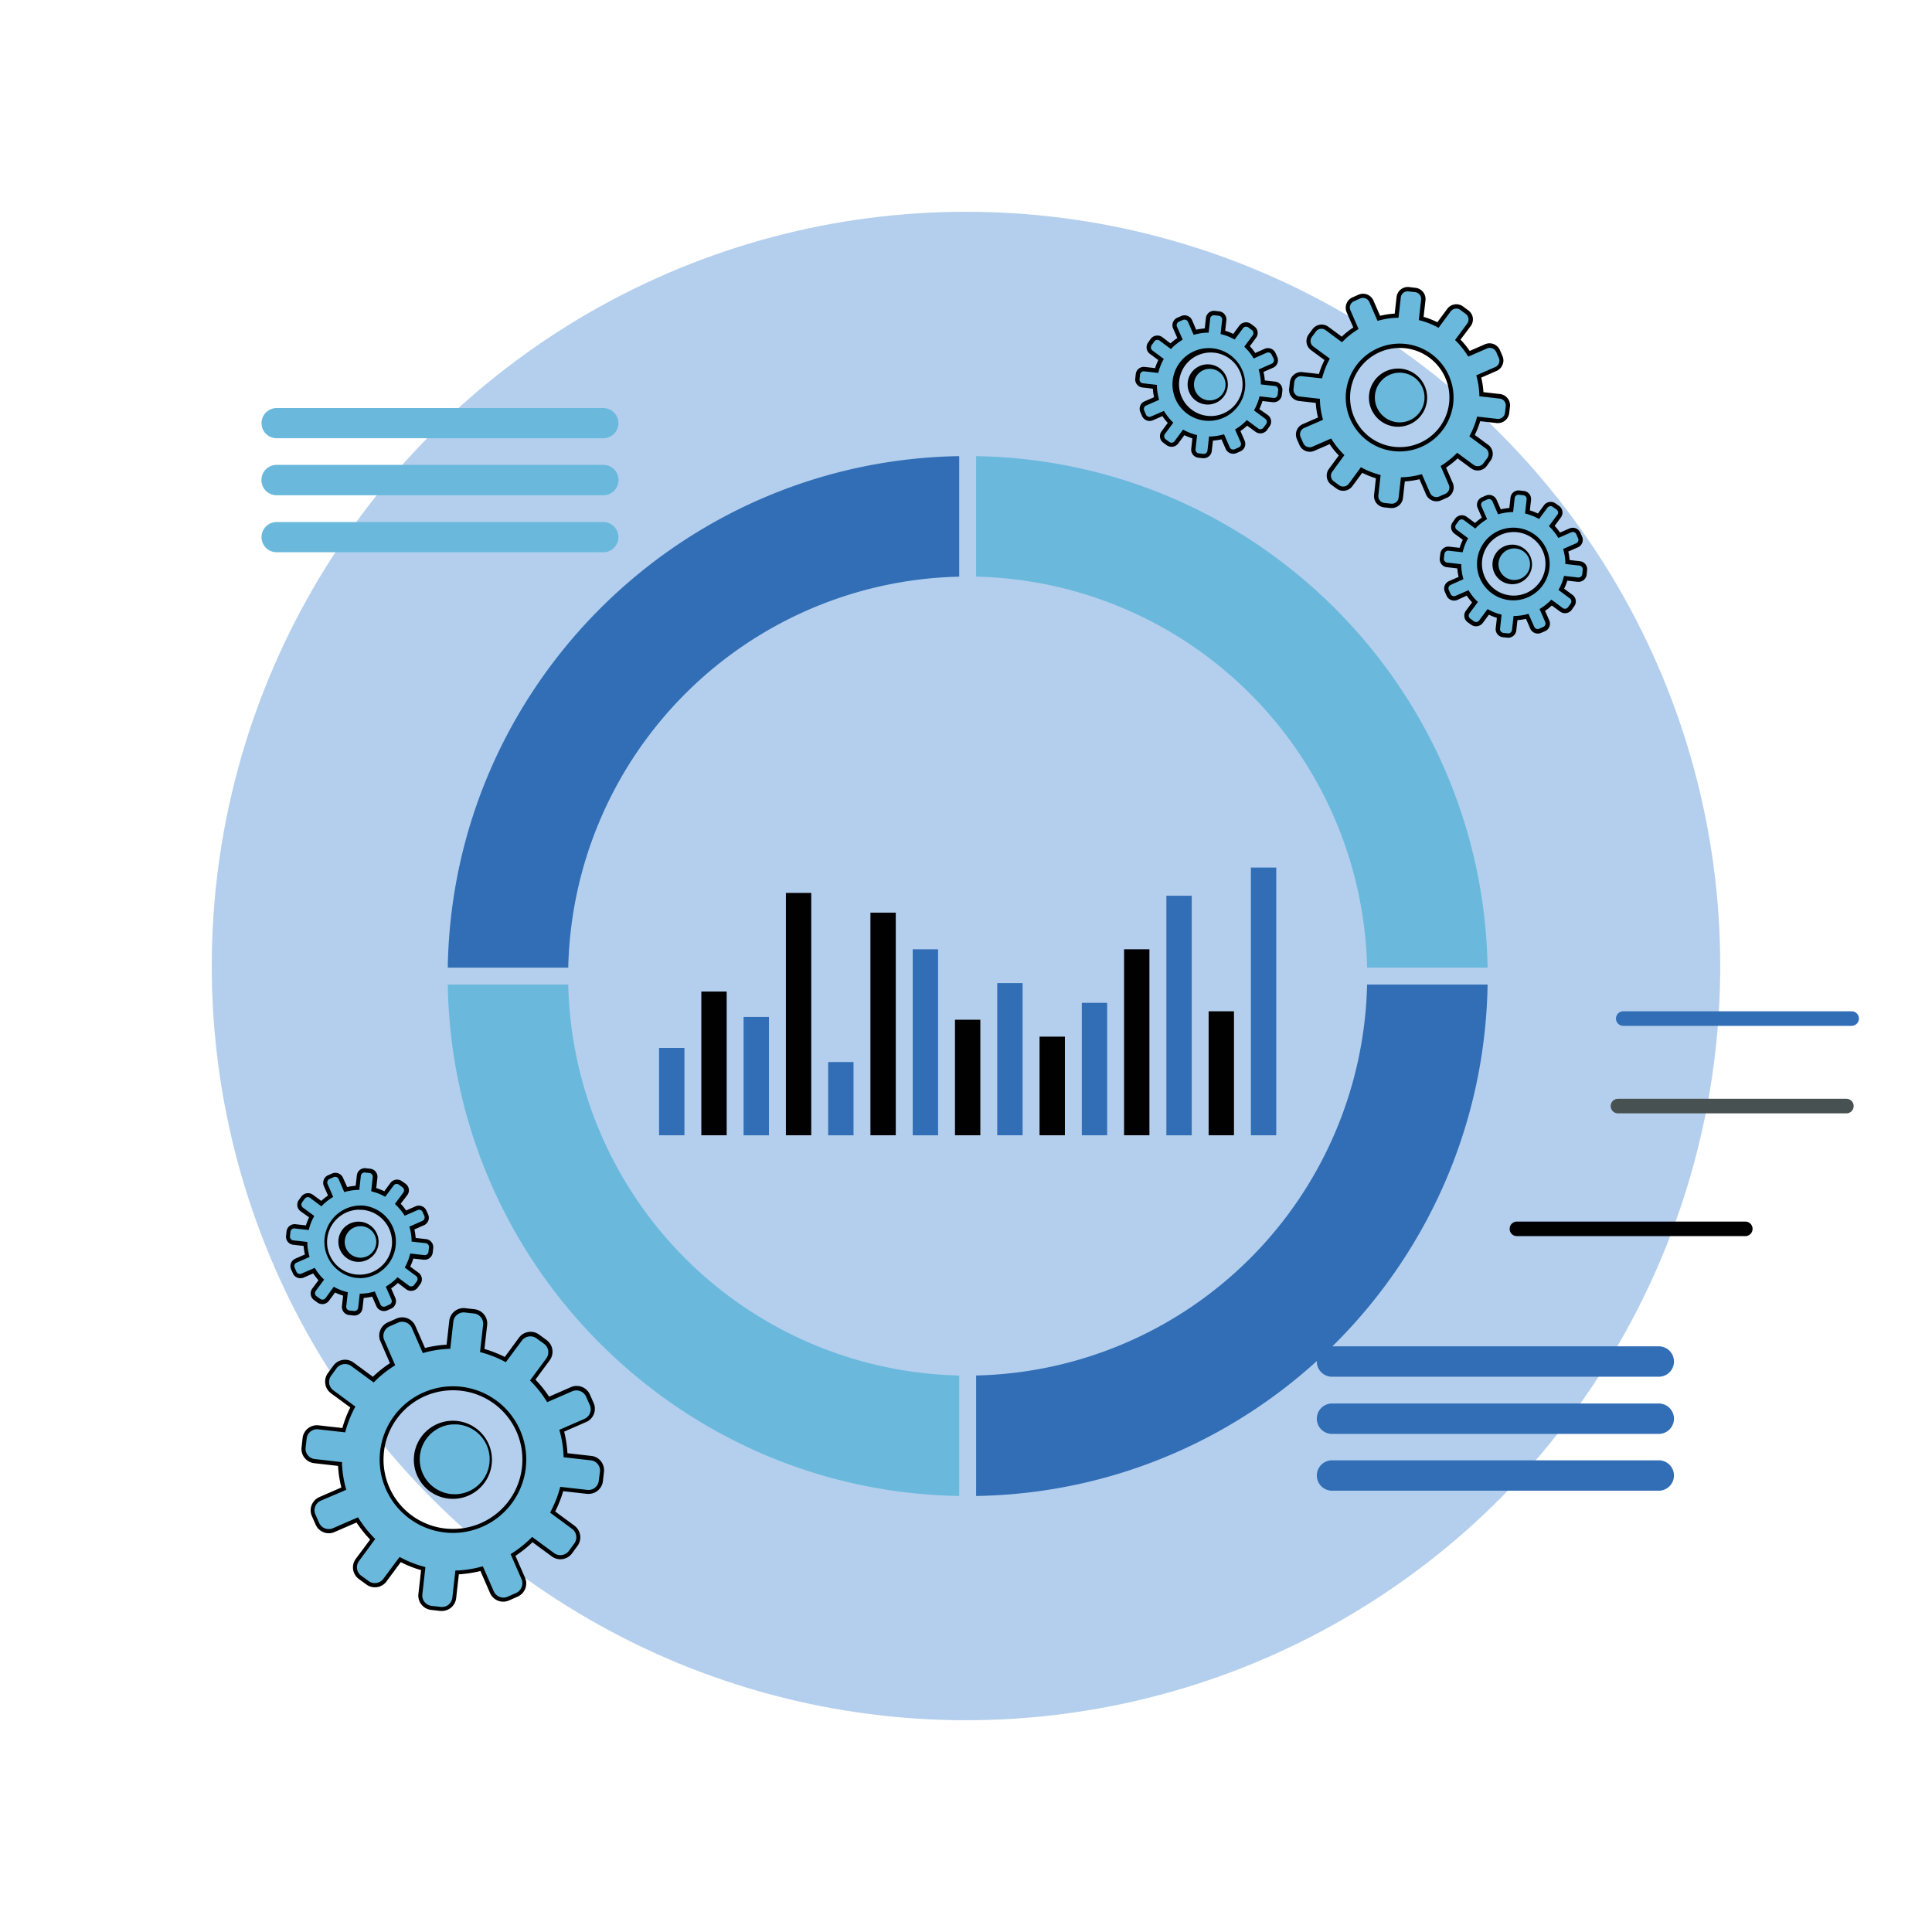 <svg id="Layer_1" data-name="Layer 1" xmlns="http://www.w3.org/2000/svg" viewBox="0 0 512 512"><defs><style>.cls-1{fill:#b4cfed;}.cls-2{fill:#010101;}.cls-3{fill:#316eb6;}.cls-4{fill:#475151;}.cls-5{fill:#6ab9dc;}</style></defs><circle class="cls-1" cx="256" cy="256" r="199.88"/><path class="cls-2" d="M462.51,327.59H402a1.93,1.93,0,0,1,0-3.86h60.52a1.93,1.93,0,1,1,0,3.86Z"/><path class="cls-3" d="M490.7,271.86H430.18a1.93,1.93,0,0,1,0-3.86H490.7a1.93,1.93,0,0,1,0,3.86Z"/><path class="cls-4" d="M489.31,295.05H428.78a1.93,1.93,0,1,1,0-3.86h60.53a1.93,1.93,0,0,1,0,3.86Z"/><path class="cls-5" d="M418.61,149.31l-3.23-.37a15.16,15.16,0,0,0-.47-3.11l3-1.31a1.57,1.57,0,0,0,.82-2.07l-.48-1.08a1.57,1.57,0,0,0-2.07-.82l-3,1.31a14.51,14.51,0,0,0-2-2.46l1.94-2.62a1.59,1.59,0,0,0-.34-2.21l-.94-.7a1.58,1.58,0,0,0-2.21.33l-1.93,2.63a14.08,14.08,0,0,0-2.93-1.16l.36-3.23a1.58,1.58,0,0,0-1.39-1.75l-1.17-.13a1.58,1.58,0,0,0-1.74,1.39l-.37,3.24a13.91,13.91,0,0,0-3.11.47l-1.31-3a1.56,1.56,0,0,0-2.07-.81l-1.08.47a1.57,1.57,0,0,0-.81,2.07l1.3,3a14.56,14.56,0,0,0-2.46,2l-2.63-2a1.58,1.58,0,0,0-2.2.34l-.7.95a1.58,1.58,0,0,0,.33,2.2l2.63,1.94a13.53,13.53,0,0,0-1.15,2.93L384,145.4a1.58,1.58,0,0,0-1.74,1.39l-.14,1.18a1.59,1.59,0,0,0,1.39,1.74l3.24.36a13.91,13.91,0,0,0,.47,3.11l-3,1.31a1.58,1.58,0,0,0-.81,2.07l.47,1.08a1.57,1.57,0,0,0,2.07.82l3-1.3a14.43,14.43,0,0,0,2,2.45L389,162.24a1.57,1.57,0,0,0,.33,2.2l.95.7a1.57,1.57,0,0,0,2.2-.33l1.94-2.62a14.63,14.63,0,0,0,2.93,1.15l-.37,3.24a1.59,1.59,0,0,0,1.39,1.74l1.18.13a1.57,1.57,0,0,0,1.74-1.39l.36-3.24a13.91,13.91,0,0,0,3.11-.47l1.31,3a1.58,1.58,0,0,0,2.07.82l1.08-.48a1.57,1.57,0,0,0,.82-2.07l-1.31-3a14.58,14.58,0,0,0,2.47-2l2.62,1.94a1.58,1.58,0,0,0,2.2-.34l.7-.94a1.58,1.58,0,0,0-.33-2.21l-2.62-1.93a14.49,14.49,0,0,0,1.15-2.94l3.24.37a1.58,1.58,0,0,0,1.74-1.39l.13-1.17A1.57,1.57,0,0,0,418.61,149.31Zm-8.56,1.21a9.05,9.05,0,1,1-8-10A9,9,0,0,1,410.05,150.52Z"/><path class="cls-2" d="M399.7,169h-.25l-1.17-.13a2.16,2.16,0,0,1-1.9-2.38l.31-2.75a14.16,14.16,0,0,1-2.12-.84l-1.65,2.23a2.22,2.22,0,0,1-3,.46l-1-.71a2.15,2.15,0,0,1-.46-3l1.66-2.24a15.37,15.37,0,0,1-1.43-1.79L386.19,159a2.2,2.2,0,0,1-2.83-1.12l-.48-1.08A2.16,2.16,0,0,1,384,154l2.55-1.11a14.35,14.35,0,0,1-.35-2.26l-2.75-.31a2.16,2.16,0,0,1-1.9-2.38l.14-1.17a2.15,2.15,0,0,1,2.37-1.9l2.76.31a14.71,14.71,0,0,1,.84-2.13l-2.24-1.65a2.15,2.15,0,0,1-.45-3l.7-1a2.21,2.21,0,0,1,3-.46l2.24,1.66a15.37,15.37,0,0,1,1.79-1.43l-1.11-2.55a2.14,2.14,0,0,1,1.11-2.82l1.08-.48a2.2,2.2,0,0,1,2.83,1.11l1.11,2.55a14.66,14.66,0,0,1,2.27-.35l.31-2.75a2.14,2.14,0,0,1,2.37-1.9l1.18.13a2.16,2.16,0,0,1,1.89,2.38l-.31,2.76a14.27,14.27,0,0,1,2.13.84l1.65-2.24a2.21,2.21,0,0,1,3-.45l1,.7a2.1,2.1,0,0,1,.84,1.41,2.13,2.13,0,0,1-.39,1.6L412,139.35a15.28,15.28,0,0,1,1.42,1.79l2.55-1.11a2.19,2.19,0,0,1,2.83,1.11l.47,1.08a2.15,2.15,0,0,1-1.11,2.83l-2.54,1.11a14.69,14.69,0,0,1,.34,2.26l2.76.31a2.15,2.15,0,0,1,1.89,2.38l-.13,1.18a2.15,2.15,0,0,1-2.14,1.9h-.24l-2.75-.31a13.86,13.86,0,0,1-.84,2.13l2.23,1.65a2.14,2.14,0,0,1,.45,3l-.7,1a2.21,2.21,0,0,1-3,.45l-2.24-1.65a13.79,13.79,0,0,1-1.79,1.42l1.12,2.55a2.15,2.15,0,0,1-1.12,2.83l-1.08.47a2.18,2.18,0,0,1-2.83-1.11L404.4,164a14.69,14.69,0,0,1-2.26.34l-.31,2.76A2.15,2.15,0,0,1,399.7,169Zm-5.48-7.58.44.23a14,14,0,0,0,2.81,1.11l.47.13-.41,3.72a1,1,0,0,0,.88,1.11l1.17.13a1,1,0,0,0,1.11-.88l.42-3.73.49,0a14,14,0,0,0,3-.45l.47-.13,1.51,3.44a1,1,0,0,0,1.31.52l1.08-.47a1,1,0,0,0,.52-1.32L408,161.4l.42-.26a14.39,14.39,0,0,0,2.36-1.89l.35-.34,3,2.22a1,1,0,0,0,1.4-.21l.7-.95a1,1,0,0,0-.21-1.4l-3-2.22.23-.44a12.9,12.9,0,0,0,1.1-2.81l.13-.48,3.73.42h0a1,1,0,0,0,1.1-.88l.13-1.18a1,1,0,0,0-.88-1.1l-3.73-.42,0-.5a13.77,13.77,0,0,0-.45-3l-.13-.48,3.44-1.5a1,1,0,0,0,.52-1.32l-.47-1.08a1,1,0,0,0-1.32-.52l-3.44,1.5-.26-.41a14.46,14.46,0,0,0-1.89-2.37l-.35-.35,2.23-3a1,1,0,0,0,.19-.74,1,1,0,0,0-.4-.65l-1-.71a1,1,0,0,0-1.4.21l-2.23,3-.43-.22a13.35,13.35,0,0,0-2.81-1.11l-.48-.13.42-3.73a1,1,0,0,0-.88-1.11l-1.18-.13a1,1,0,0,0-1.1.88l-.42,3.73-.5,0a14,14,0,0,0-3,.45l-.48.13-1.5-3.44a1,1,0,0,0-1.32-.52l-1.08.48a1,1,0,0,0-.53.55,1,1,0,0,0,0,.76l1.51,3.44-.42.27a13.92,13.92,0,0,0-2.36,1.88l-.35.35-3-2.23a1,1,0,0,0-1.39.21l-.7.95a1,1,0,0,0,.2,1.4l3,2.23-.23.44a14,14,0,0,0-1.1,2.81l-.13.48-3.73-.42a1,1,0,0,0-1.1.88l-.13,1.17a.91.91,0,0,0,.21.73.93.93,0,0,0,.67.37l3.73.43,0,.49a13.17,13.17,0,0,0,.44,3l.13.47L384.45,155a1,1,0,0,0-.51,1.31l.47,1.09a1,1,0,0,0,1.32.51l3.44-1.5.26.42a14.22,14.22,0,0,0,1.88,2.36l.35.35-2.23,3a1,1,0,0,0,.21,1.4l.95.7a1,1,0,0,0,1.4-.21Zm6.85-2.32a10.09,10.09,0,0,1-1.09-.06,9.63,9.63,0,1,1,8.6-15.57,9.63,9.63,0,0,1-7.51,15.63Zm0-18.1a8.42,8.42,0,1,0,1,.05A8,8,0,0,0,401,141Z"/><path class="cls-5" d="M401.58,144.81a4.72,4.72,0,1,0,4.17,5.22A4.73,4.73,0,0,0,401.58,144.81Z"/><path class="cls-2" d="M401.06,154.81h0c-.19,0-.39,0-.6,0a5.24,5.24,0,1,1,.6,0Zm0-9.46a4.18,4.18,0,1,0,.47,0A3.71,3.71,0,0,0,401.05,145.35Z"/><path class="cls-5" d="M337.9,101.7l-3.23-.36a14.51,14.51,0,0,0-.47-3.11l3-1.31a1.57,1.57,0,0,0,.82-2.07l-.47-1.08a1.58,1.58,0,0,0-2.08-.82l-3,1.31a14.58,14.58,0,0,0-2-2.47l1.94-2.62a1.59,1.59,0,0,0-.33-2.2l-.95-.7a1.58,1.58,0,0,0-2.21.33L327,89.22a14.63,14.63,0,0,0-2.93-1.15l.36-3.24a1.57,1.57,0,0,0-1.39-1.74L321.89,83a1.57,1.57,0,0,0-1.74,1.39l-.37,3.24a14,14,0,0,0-3.11.47l-1.3-3a1.58,1.58,0,0,0-2.08-.81l-1.08.47a1.57,1.57,0,0,0-.81,2.07l1.3,3a14.08,14.08,0,0,0-2.46,2l-2.62-2a1.58,1.58,0,0,0-2.2.34l-.71.95a1.58,1.58,0,0,0,.34,2.2l2.62,1.93a14.49,14.49,0,0,0-1.15,2.94l-3.24-.37a1.57,1.57,0,0,0-1.74,1.39l-.13,1.17a1.56,1.56,0,0,0,1.38,1.74l3.24.37a14.51,14.51,0,0,0,.47,3.11l-3,1.31a1.57,1.57,0,0,0-.81,2.07l.47,1.08a1.58,1.58,0,0,0,2.08.82l3-1.31a14.51,14.51,0,0,0,2,2.46l-1.94,2.63a1.58,1.58,0,0,0,.33,2.2l1,.7a1.58,1.58,0,0,0,2.21-.33l1.93-2.63a14.08,14.08,0,0,0,2.93,1.16l-.36,3.23a1.58,1.58,0,0,0,1.39,1.75l1.17.13a1.58,1.58,0,0,0,1.74-1.39l.37-3.24a14.08,14.08,0,0,0,3.11-.47l1.3,3a1.58,1.58,0,0,0,2.08.81l1.08-.47a1.58,1.58,0,0,0,.81-2.08l-1.3-3a15,15,0,0,0,2.46-2l2.62,1.93a1.57,1.57,0,0,0,2.2-.33l.71-1a1.59,1.59,0,0,0-.33-2.2L333,108.57a13.33,13.33,0,0,0,1.15-2.93l3.24.37a1.58,1.58,0,0,0,1.74-1.39l.13-1.18A1.57,1.57,0,0,0,337.9,101.7Zm-8.55,1.21a9.06,9.06,0,1,1-8-10A9.06,9.06,0,0,1,329.35,102.91Z"/><path class="cls-2" d="M319,121.43h-.24l-1.18-.13a2.15,2.15,0,0,1-1.89-2.38l.3-2.75a16.68,16.68,0,0,1-2.12-.84l-1.65,2.23a2.21,2.21,0,0,1-3,.45l-.95-.7a2.14,2.14,0,0,1-.45-3l1.65-2.24a15.37,15.37,0,0,1-1.43-1.79l-2.54,1.11a2.19,2.19,0,0,1-2.83-1.11l-.47-1.08a2.15,2.15,0,0,1,1.1-2.83l2.55-1.11a13.41,13.41,0,0,1-.34-2.26l-2.76-.31a2.16,2.16,0,0,1-1.44-.8,2.1,2.1,0,0,1-.45-1.58l.13-1.18a2.14,2.14,0,0,1,2.38-1.89l2.75.31a14.27,14.27,0,0,1,.84-2.13l-2.23-1.65a2.14,2.14,0,0,1-.46-3l.7-1a2.22,2.22,0,0,1,3-.46L310.19,91A15.28,15.28,0,0,1,312,89.58L310.87,87a2.12,2.12,0,0,1,0-1.64A2.15,2.15,0,0,1,312,84.2l1.08-.47a2.18,2.18,0,0,1,2.83,1.11L317,87.38a14.82,14.82,0,0,1,2.27-.34l.31-2.76A2.14,2.14,0,0,1,322,82.39l1.18.13A2.16,2.16,0,0,1,325,84.9l-.31,2.75a14.27,14.27,0,0,1,2.13.84l1.65-2.23a2.21,2.21,0,0,1,3-.45l.95.7a2.13,2.13,0,0,1,.45,3l-1.65,2.24a13.86,13.86,0,0,1,1.43,1.79l2.54-1.12a2.19,2.19,0,0,1,2.83,1.12l.48,1.08a2.15,2.15,0,0,1-1.12,2.83l-2.54,1.11a13.41,13.41,0,0,1,.34,2.26l2.76.31a2.16,2.16,0,0,1,1.9,2.38l-.14,1.17a2.15,2.15,0,0,1-2.14,1.91h-.23l-2.76-.31a14.27,14.27,0,0,1-.84,2.13L336,110a2.16,2.16,0,0,1,.45,3l-.7,1a2.2,2.2,0,0,1-3,.45l-2.23-1.64a16.41,16.41,0,0,1-1.79,1.42l1.11,2.55a2.15,2.15,0,0,1-1.12,2.83l-1.07.47a2.18,2.18,0,0,1-2.83-1.11l-1.11-2.54a16.16,16.16,0,0,1-2.27.34l-.31,2.75A2.14,2.14,0,0,1,319,121.43Zm-5.48-7.58.44.23a14,14,0,0,0,2.81,1.1l.48.13-.42,3.73a1,1,0,0,0,.88,1.11l1.17.13a1,1,0,0,0,1.11-.88l.42-3.73.5,0a13.46,13.46,0,0,0,3-.46l.48-.12,1.5,3.44a1,1,0,0,0,1.32.52l1.07-.48a1,1,0,0,0,.52-1.32l-1.5-3.43.42-.27a13.82,13.82,0,0,0,2.36-1.88l.35-.35,3,2.23a1,1,0,0,0,1.4-.21l.7-.95a1,1,0,0,0-.21-1.4l-3-2.23.23-.43a13.55,13.55,0,0,0,1.11-2.82l.12-.48,3.73.43h0a1,1,0,0,0,1.09-.89l.13-1.17a1,1,0,0,0-.88-1.11l-3.72-.42,0-.49a13.35,13.35,0,0,0-.45-3l-.12-.47L337,96.39a1,1,0,0,0,.54-.55,1,1,0,0,0,0-.76L337,94a1,1,0,0,0-1.32-.52L332.24,95l-.26-.42a13.88,13.88,0,0,0-1.89-2.36l-.34-.35,2.23-3a1,1,0,0,0,.18-.74,1,1,0,0,0-.4-.66l-.94-.7a1,1,0,0,0-1.4.21l-2.23,3-.44-.23a13.31,13.31,0,0,0-2.81-1.1l-.48-.13.42-3.73a1,1,0,0,0-.88-1.11l-1.17-.13a1,1,0,0,0-1.11.88l-.42,3.73-.49,0a14,14,0,0,0-3,.45l-.48.13-1.5-3.44a1,1,0,0,0-1.31-.52l-1.09.47a1,1,0,0,0-.53.56,1,1,0,0,0,0,.76L313.43,90l-.42.27a13.82,13.82,0,0,0-2.36,1.88l-.35.35-3-2.23a1,1,0,0,0-1.4.21l-.7,1a1,1,0,0,0,.21,1.4l3,2.23-.22.43a13.91,13.91,0,0,0-1.11,2.81l-.12.48-3.73-.42a1,1,0,0,0-1.11.88l-.13,1.18a1,1,0,0,0,.88,1.1l3.73.43,0,.49a13.68,13.68,0,0,0,.45,3l.12.48-3.44,1.5a1,1,0,0,0-.51,1.32l.47,1.08a1,1,0,0,0,1.32.52l3.44-1.5.26.42a14.18,14.18,0,0,0,1.89,2.36l.34.35-2.23,3a1,1,0,0,0-.18.74,1,1,0,0,0,.39.66l.95.7a1,1,0,0,0,1.4-.21Zm6.85-2.32a10.09,10.09,0,0,1-1.09-.06,9.64,9.64,0,1,1,1.09.06Zm0-18.1a8.42,8.42,0,1,0,1,0A7.72,7.72,0,0,0,320.34,93.43Z"/><path class="cls-5" d="M320.88,97.21a4.72,4.72,0,1,0,4.17,5.22A4.72,4.72,0,0,0,320.88,97.21Z"/><path class="cls-2" d="M320.36,107.2h0q-.3,0-.6,0a5.33,5.33,0,1,1,.6,0Zm0-9.45a4.18,4.18,0,1,0,.47,0A3.59,3.59,0,0,0,320.34,97.75Z"/><path class="cls-5" d="M112.85,328.9l-3.24-.36a13.91,13.91,0,0,0-.47-3.11l3-1.31a1.57,1.57,0,0,0,.81-2.07l-.47-1.08a1.57,1.57,0,0,0-2.07-.82l-3,1.3a15,15,0,0,0-2-2.46l1.93-2.62a1.57,1.57,0,0,0-.33-2.2l-1-.7a1.57,1.57,0,0,0-2.2.33L102,316.42A14.4,14.4,0,0,0,99,315.27L99.4,312A1.59,1.59,0,0,0,98,310.29l-1.18-.13a1.56,1.56,0,0,0-1.73,1.39l-.37,3.24a13.91,13.91,0,0,0-3.11.47l-1.31-3a1.57,1.57,0,0,0-2.07-.82l-1.08.48a1.57,1.57,0,0,0-.82,2.07l1.31,3a14.12,14.12,0,0,0-2.46,2L82.56,317a1.59,1.59,0,0,0-2.2.33l-.7,1A1.58,1.58,0,0,0,80,320.5l2.62,1.93a14.49,14.49,0,0,0-1.15,2.94L78.22,325a1.57,1.57,0,0,0-1.74,1.39l-.13,1.17a1.56,1.56,0,0,0,1.39,1.74l3.24.37a13.91,13.91,0,0,0,.47,3.11l-3,1.31a1.56,1.56,0,0,0-.81,2.07l.47,1.08a1.57,1.57,0,0,0,2.07.81l3-1.3a14.51,14.51,0,0,0,2,2.46l-1.94,2.62a1.59,1.59,0,0,0,.34,2.21l.95.7a1.58,1.58,0,0,0,2.2-.33l1.94-2.63a14,14,0,0,0,2.92,1.16l-.36,3.23a1.58,1.58,0,0,0,1.39,1.75l1.17.13a1.59,1.59,0,0,0,1.75-1.39l.36-3.24A13.91,13.91,0,0,0,99,343l1.31,3a1.56,1.56,0,0,0,2.07.81l1.08-.47a1.59,1.59,0,0,0,.82-2.08l-1.31-3a15,15,0,0,0,2.46-2l2.63,1.93a1.57,1.57,0,0,0,2.2-.33l.7-.95a1.58,1.58,0,0,0-.33-2.2L108,335.77a14.63,14.63,0,0,0,1.15-2.93l3.23.37a1.59,1.59,0,0,0,1.75-1.39l.13-1.18A1.58,1.58,0,0,0,112.85,328.9Zm-8.56,1.21a9.05,9.05,0,1,1-8-10A9,9,0,0,1,104.29,330.11Z"/><path class="cls-2" d="M93.93,348.63h-.24l-1.17-.13a2.16,2.16,0,0,1-1.9-2.38l.31-2.76a14.27,14.27,0,0,1-2.13-.84l-1.65,2.24a2.22,2.22,0,0,1-3,.45l-.94-.7a2.08,2.08,0,0,1-.85-1.41,2.13,2.13,0,0,1,.39-1.6l1.65-2.23A14.3,14.3,0,0,1,83,337.47l-2.55,1.11a2.19,2.19,0,0,1-2.83-1.11l-.47-1.08a2.15,2.15,0,0,1,1.11-2.83l2.54-1.11a15.81,15.81,0,0,1-.34-2.26l-2.76-.32a2.11,2.11,0,0,1-1.44-.79,2.14,2.14,0,0,1-.45-1.58l.13-1.18a2.16,2.16,0,0,1,2.38-1.89l2.75.31a16.82,16.82,0,0,1,.84-2.13L79.65,321a2.15,2.15,0,0,1-.45-3l.7-.95a2.21,2.21,0,0,1,3-.45l2.24,1.65a14.3,14.3,0,0,1,1.79-1.42l-1.12-2.55a2.17,2.17,0,0,1,0-1.64,2.08,2.08,0,0,1,1.14-1.19l1.08-.47A2.19,2.19,0,0,1,90.84,312L92,314.58a14.69,14.69,0,0,1,2.26-.34l.31-2.76a2.14,2.14,0,0,1,2.38-1.89l1.17.13a2.16,2.16,0,0,1,1.9,2.38l-.31,2.75a14.71,14.71,0,0,1,2.13.84l1.65-2.23a2.2,2.2,0,0,1,3-.45l1,.7a2.16,2.16,0,0,1,.85,1.4,2.08,2.08,0,0,1-.4,1.6L106.19,319a13.86,13.86,0,0,1,1.43,1.79l2.55-1.12a2.2,2.2,0,0,1,2.83,1.12l.47,1.08a2.16,2.16,0,0,1-1.11,2.83l-2.54,1.11a15.81,15.81,0,0,1,.34,2.26l2.75.31a2.16,2.16,0,0,1,1.9,2.38l-.13,1.17a2.16,2.16,0,0,1-2.14,1.91h-.24l-2.76-.31a15.38,15.38,0,0,1-.83,2.13l2.23,1.64a2.16,2.16,0,0,1,.45,3l-.7.95a2.2,2.2,0,0,1-3,.45L105.45,340a15.37,15.37,0,0,1-1.79,1.43l1.11,2.54a2.17,2.17,0,0,1-1.11,2.84l-1.08.47a2.2,2.2,0,0,1-2.83-1.11l-1.11-2.55a14.72,14.72,0,0,1-2.26.35l-.31,2.75A2.16,2.16,0,0,1,93.93,348.63ZM88.46,341l.43.24a14.24,14.24,0,0,0,2.81,1.1l.48.13-.42,3.73a1,1,0,0,0,.88,1.1l1.18.13a1,1,0,0,0,1.1-.88l.42-3.72.5,0a13.29,13.29,0,0,0,3-.46l.48-.12,1.5,3.44a1,1,0,0,0,1.32.52l1.08-.48a1,1,0,0,0,.52-1.32l-1.5-3.43.41-.27a14.4,14.4,0,0,0,2.37-1.88l.35-.35,3,2.23a1,1,0,0,0,1.4-.21l.7-.95a1,1,0,0,0-.21-1.4l-3-2.23.23-.44a13.77,13.77,0,0,0,1.1-2.81l.13-.48,3.73.43h0a1,1,0,0,0,1.1-.89l.13-1.17a1,1,0,0,0-.89-1.11l-3.72-.42,0-.49a14,14,0,0,0-.45-3l-.13-.47,3.44-1.51a1,1,0,0,0,.53-.55,1,1,0,0,0,0-.76L112,321.2a1,1,0,0,0-1.32-.52l-3.44,1.5-.27-.42A14.33,14.33,0,0,0,105,319.4l-.35-.35,2.23-3a1,1,0,0,0,.18-.74,1,1,0,0,0-.39-.66l-.95-.7a1,1,0,0,0-1.4.21l-2.23,3-.44-.23a13.1,13.1,0,0,0-2.81-1.1l-.47-.13.41-3.73a1,1,0,0,0-.88-1.11l-1.17-.13a1,1,0,0,0-1.1.88l-.42,3.73-.5,0a14,14,0,0,0-3,.45l-.47.13-1.5-3.44a1,1,0,0,0-1.32-.52l-1.08.47a1,1,0,0,0-.54.56,1,1,0,0,0,0,.76l1.5,3.44-.41.26a14,14,0,0,0-2.37,1.89l-.35.35-3-2.24a1,1,0,0,0-1.4.22l-.7.94a1,1,0,0,0,.21,1.41l3,2.23-.23.43a13.31,13.31,0,0,0-1.1,2.81l-.13.48-3.73-.42a1,1,0,0,0-1.11.88l-.13,1.18a1,1,0,0,0,.88,1.1l3.73.42,0,.5a13.68,13.68,0,0,0,.45,3l.13.48-3.44,1.5a1,1,0,0,0-.52,1.32l.47,1.08a1,1,0,0,0,1.32.52L83.4,336l.27.41a13.79,13.79,0,0,0,1.88,2.37l.35.34-2.23,3a.93.93,0,0,0-.18.74.91.91,0,0,0,.39.65l1,.71a1,1,0,0,0,1.4-.22Zm6.84-2.31a9.77,9.77,0,0,1-1.08-.06,9.63,9.63,0,0,1,2.15-19.13,9.62,9.62,0,0,1,8.49,10.64A9.62,9.62,0,0,1,95.3,338.73Zm0-18.11a8.61,8.61,0,1,0,1,.06A7.73,7.73,0,0,0,95.28,320.62Z"/><path class="cls-5" d="M95.82,324.41a4.72,4.72,0,1,0,4.17,5.22A4.72,4.72,0,0,0,95.82,324.41Z"/><path class="cls-2" d="M95.3,334.4h0l-.6,0a5.33,5.33,0,1,1,.6,0Zm0-9.45a4.18,4.18,0,1,0,.47,0A3.71,3.71,0,0,0,95.29,325Z"/><path class="cls-5" d="M397.52,105l-4.9-.55a21,21,0,0,0-.72-4.71l4.53-2a2.38,2.38,0,0,0,1.23-3.14L397,93a2.4,2.4,0,0,0-3.14-1.24l-4.54,2a21.66,21.66,0,0,0-3-3.72l2.94-4a2.39,2.39,0,0,0-.51-3.34l-1.43-1.06a2.39,2.39,0,0,0-3.34.5l-2.94,4a21.49,21.49,0,0,0-4.44-1.75l.56-4.91A2.37,2.37,0,0,0,375,76.85l-1.77-.2a2.38,2.38,0,0,0-2.64,2.1l-.55,4.91a21.1,21.1,0,0,0-4.72.71l-2-4.53a2.38,2.38,0,0,0-3.14-1.23l-1.64.72a2.38,2.38,0,0,0-1.23,3.13l2,4.54a21.82,21.82,0,0,0-3.73,3l-4-2.94a2.37,2.37,0,0,0-3.33.51L347.23,89a2.39,2.39,0,0,0,.5,3.34l4,2.94A20.91,20.91,0,0,0,350,99.69l-4.91-.55a2.38,2.38,0,0,0-2.64,2.1l-.2,1.78a2.37,2.37,0,0,0,2.1,2.63l4.91.56a21.6,21.6,0,0,0,.71,4.71l-4.52,2a2.38,2.38,0,0,0-1.24,3.14l.72,1.64a2.39,2.39,0,0,0,3.14,1.23l4.53-2a22.15,22.15,0,0,0,3,3.72l-2.93,4a2.39,2.39,0,0,0,.5,3.34l1.44,1.06a2.39,2.39,0,0,0,3.34-.5l2.93-4a21.71,21.71,0,0,0,4.44,1.75l-.56,4.9a2.39,2.39,0,0,0,2.11,2.64l1.78.2a2.37,2.37,0,0,0,2.63-2.1l.56-4.91a21.69,21.69,0,0,0,4.72-.71l2,4.53a2.38,2.38,0,0,0,3.14,1.23l1.64-.72a2.39,2.39,0,0,0,1.24-3.14l-2-4.53a21.82,21.82,0,0,0,3.73-3l4,2.93a2.38,2.38,0,0,0,3.34-.5l1.06-1.44a2.38,2.38,0,0,0-.5-3.33l-4-2.94a21.68,21.68,0,0,0,1.74-4.44l4.9.56a2.41,2.41,0,0,0,2.65-2.11l.2-1.77A2.41,2.41,0,0,0,397.52,105Zm-13,1.84a13.71,13.71,0,1,1-12.09-15.16A13.72,13.72,0,0,1,384.55,106.88Z"/><path class="cls-2" d="M368.86,134.64l-.34,0-1.77-.19a3,3,0,0,1-2.61-3.28l.49-4.42A22.9,22.9,0,0,1,361,125.3l-2.64,3.58a3,3,0,0,1-4.14.62l-1.44-1.06a3,3,0,0,1-.63-4.14l2.65-3.59a22.35,22.35,0,0,1-2.44-3l-4.08,1.78a3,3,0,0,1-3.9-1.53l-.71-1.64a3,3,0,0,1,1.53-3.9l4.08-1.78a22.07,22.07,0,0,1-.59-3.87l-4.42-.5a3,3,0,0,1-2-1.09,2.91,2.91,0,0,1-.63-2.18l.2-1.78a3,3,0,0,1,3.27-2.61l4.42.5A22.58,22.58,0,0,1,351,95.42l-3.59-2.65a3,3,0,0,1-.62-4.14l1.07-1.43a3,3,0,0,1,4.13-.63l3.59,2.65a21.84,21.84,0,0,1,3.06-2.44l-1.79-4.09a3,3,0,0,1,0-2.26,2.91,2.91,0,0,1,1.58-1.63l1.63-.72a3,3,0,0,1,3.9,1.53l1.78,4.08a22.34,22.34,0,0,1,3.87-.58l.5-4.43a3,3,0,0,1,3.27-2.61l1.78.21a3,3,0,0,1,2.61,3.27l-.5,4.42a21.64,21.64,0,0,1,3.64,1.43l2.65-3.58a3,3,0,0,1,4.14-.62l1.43,1.06a3,3,0,0,1,1.18,1.94,3,3,0,0,1-.55,2.2L387.05,90A22.59,22.59,0,0,1,389.49,93l4.08-1.78a3,3,0,0,1,3.91,1.53l.71,1.64a2.93,2.93,0,0,1,0,2.27,3,3,0,0,1-1.57,1.63l-4.08,1.78a22.1,22.1,0,0,1,.59,3.86l4.41.5a3,3,0,0,1,2.62,3.28l-.21,1.78a3,3,0,0,1-2.94,2.63h0l-.33,0-4.42-.5a21,21,0,0,1-1.43,3.64l3.58,2.64a3,3,0,0,1,.62,4.14L394,123.5a3,3,0,0,1-4.14.62l-3.58-2.64a22.59,22.59,0,0,1-3.06,2.44L385,128a3,3,0,0,1-1.53,3.9l-1.64.72a3,3,0,0,1-3.89-1.53L376.17,127a21.66,21.66,0,0,1-3.88.58L371.8,132A3,3,0,0,1,368.86,134.64Zm-8.21-10.82.44.23a20.63,20.63,0,0,0,4.32,1.7l.47.14-.6,5.39a1.81,1.81,0,0,0,1.59,2l1.78.2a1.81,1.81,0,0,0,2-1.6l.61-5.4h.49a20.92,20.92,0,0,0,4.59-.7l.48-.12,2.17,5a1.84,1.84,0,0,0,2.38.93l1.64-.71a1.82,1.82,0,0,0,.94-2.39l-2.17-5,.41-.26a21.69,21.69,0,0,0,3.63-2.9l.35-.34,4.38,3.22a1.85,1.85,0,0,0,2.53-.38l1.06-1.44a1.82,1.82,0,0,0-.38-2.53l-4.37-3.23.23-.43a21,21,0,0,0,1.7-4.32l.12-.48,5.4.61a1.85,1.85,0,0,0,2-1.6l.2-1.78a1.83,1.83,0,0,0-1.61-2l-5.39-.61,0-.49a21.23,21.23,0,0,0-.69-4.59l-.13-.47,5-2.18a1.72,1.72,0,0,0,1-1,1.79,1.79,0,0,0,0-1.38l-.72-1.64a1.85,1.85,0,0,0-2.39-.94l-5,2.18-.27-.42a21.74,21.74,0,0,0-2.89-3.63l-.35-.35,3.23-4.37a1.85,1.85,0,0,0,.33-1.35,1.8,1.8,0,0,0-.72-1.19L387,82.12a1.86,1.86,0,0,0-2.54.38l-3.23,4.38-.43-.23a20.51,20.51,0,0,0-4.32-1.7l-.48-.13.61-5.4a1.82,1.82,0,0,0-1.6-2l-1.78-.2a1.82,1.82,0,0,0-2,1.59l-.61,5.4-.49,0a21.14,21.14,0,0,0-4.59.69l-.48.13-2.17-5a1.85,1.85,0,0,0-2.39-.94l-1.64.72a1.84,1.84,0,0,0-1,1,1.74,1.74,0,0,0,0,1.38l2.17,5-.41.26a21.2,21.2,0,0,0-3.63,2.9l-.36.35-4.37-3.24a1.85,1.85,0,0,0-2.53.39l-1.06,1.43a1.81,1.81,0,0,0,.38,2.54l4.36,3.22-.22.44a21.27,21.27,0,0,0-1.7,4.33l-.13.47L345,99.7a1.79,1.79,0,0,0-2,1.6l-.2,1.78a1.82,1.82,0,0,0,.38,1.33,1.79,1.79,0,0,0,1.21.67l5.41.61,0,.5a20.38,20.38,0,0,0,.69,4.58l.12.48-5,2.18a1.81,1.81,0,0,0-.94,2.38l.72,1.64a1.84,1.84,0,0,0,2.38.94l5-2.18.27.42a21.43,21.43,0,0,0,2.89,3.63l.35.35L353.07,125a1.83,1.83,0,0,0,.38,2.54l1.44,1.06a1.86,1.86,0,0,0,2.54-.38Zm10.29-4.18a14.66,14.66,0,0,1-1.62-.09,14.29,14.29,0,0,1,1.59-28.49,14.48,14.48,0,0,1,1.61.09,14.29,14.29,0,0,1-1.58,28.49Zm0-27.43a13.14,13.14,0,0,0-1.46,26.2,14.87,14.87,0,0,0,1.49.08,13.14,13.14,0,0,0,1.45-26.2A12.23,12.23,0,0,0,370.91,92.21Z"/><path class="cls-5" d="M371.72,98.23a7.16,7.16,0,1,0,6.32,7.92A7.17,7.17,0,0,0,371.72,98.23Z"/><path class="cls-2" d="M370.93,113.08h0a8.46,8.46,0,0,1-.87,0,7.71,7.71,0,1,1,.87,0Zm0-14.32a6.59,6.59,0,0,0-6.54,5.86,6.6,6.6,0,0,0,5.8,7.27,6.58,6.58,0,0,0,1.48-13.08A6.27,6.27,0,0,0,370.92,98.76Z"/><path class="cls-5" d="M156.64,386.39l-6.77-.75a29.26,29.26,0,0,0-1-6.51l6.25-2.72a3.29,3.29,0,0,0,1.69-4.33l-1-2.26a3.3,3.3,0,0,0-4.33-1.7l-6.24,2.72a31.18,31.18,0,0,0-4.1-5.13l4-5.48a3.28,3.28,0,0,0-.69-4.6l-2-1.47a3.29,3.29,0,0,0-4.6.7l-4,5.47a30.41,30.41,0,0,0-6.12-2.4l.76-6.77a3.29,3.29,0,0,0-2.9-3.63l-2.45-.28a3.3,3.3,0,0,0-3.64,2.9l-.76,6.77a29.25,29.25,0,0,0-6.5,1l-2.72-6.24a3.28,3.28,0,0,0-4.33-1.7l-2.26,1a3.31,3.31,0,0,0-1.7,4.34l2.72,6.24a31.08,31.08,0,0,0-5.13,4.1l-5.49-4.05a3.27,3.27,0,0,0-4.59.7l-1.47,2a3.3,3.3,0,0,0,.7,4.6l5.48,4.05A29.78,29.78,0,0,0,91.09,379l-6.76-.75a3.28,3.28,0,0,0-3.63,2.9l-.28,2.44a3.26,3.26,0,0,0,2.9,3.63l6.75.78a29.76,29.76,0,0,0,1,6.49l-6.24,2.73a3.29,3.29,0,0,0-1.69,4.33l1,2.26a3.28,3.28,0,0,0,4.33,1.69l6.24-2.72a30.24,30.24,0,0,0,4.1,5.14l-4,5.48a3.29,3.29,0,0,0,.69,4.6l2,1.46a3.29,3.29,0,0,0,4.6-.69l4-5.48a29.19,29.19,0,0,0,6.11,2.4l-.75,6.77a3.29,3.29,0,0,0,2.89,3.64l2.46.27a3.29,3.29,0,0,0,3.63-2.9l.76-6.76a30.36,30.36,0,0,0,6.51-1l2.72,6.23a3.27,3.27,0,0,0,4.32,1.71l2.27-1a3.29,3.29,0,0,0,1.69-4.33l-2.72-6.24a30.27,30.27,0,0,0,5.13-4.1l5.49,4a3.29,3.29,0,0,0,4.6-.69l1.46-2a3.3,3.3,0,0,0-.69-4.61l-5.48-4a29.55,29.55,0,0,0,2.41-6.11l6.76.76a3.28,3.28,0,0,0,3.64-2.9l.27-2.45A3.28,3.28,0,0,0,156.64,386.39Zm-17.88,2.54A18.9,18.9,0,1,1,122.09,368,18.9,18.9,0,0,1,138.76,388.93Z"/><path class="cls-2" d="M117.12,426.92l-.42,0-2.46-.28a3.82,3.82,0,0,1-3.36-4.22l.71-6.32a29,29,0,0,1-5.38-2.12l-3.78,5.12a3.81,3.81,0,0,1-5.34.8l-2-1.45a3.85,3.85,0,0,1-1.51-2.51,3.77,3.77,0,0,1,.71-2.83L98.09,408a31.39,31.39,0,0,1-3.61-4.52L88.65,406a3.7,3.7,0,0,1-1.53.33A3.81,3.81,0,0,1,83.63,404l-1-2.26a3.83,3.83,0,0,1,2-5l5.83-2.54a30.08,30.08,0,0,1-.87-5.72l-6.31-.72a3.78,3.78,0,0,1-2.56-1.41,3.73,3.73,0,0,1-.8-2.81l.27-2.44a3.82,3.82,0,0,1,4.22-3.37l6.32.71A29.12,29.12,0,0,1,92.83,373l-5.12-3.77a3.83,3.83,0,0,1-.81-5.34l1.46-2a3.85,3.85,0,0,1,3.08-1.55,3.76,3.76,0,0,1,2.26.75l5.12,3.77a31.75,31.75,0,0,1,4.52-3.6l-2.54-5.83a3.83,3.83,0,0,1,2-5l2.26-1a3.85,3.85,0,0,1,1.53-.32,3.8,3.8,0,0,1,3.49,2.29l2.55,5.83a29.54,29.54,0,0,1,5.72-.87l.71-6.32a3.82,3.82,0,0,1,4.22-3.36l2.45.28a3.81,3.81,0,0,1,3.37,4.21l-.72,6.32a31.56,31.56,0,0,1,5.39,2.12l3.77-5.12a3.81,3.81,0,0,1,5.34-.8l2,1.46a3.83,3.83,0,0,1,.8,5.34l-3.78,5.12a31.25,31.25,0,0,1,3.61,4.52l5.83-2.54a3.82,3.82,0,0,1,5,2l1,2.26a3.82,3.82,0,0,1-2,5l-5.83,2.54a30.88,30.88,0,0,1,.87,5.73l6.31.71a3.76,3.76,0,0,1,2.56,1.41,3.84,3.84,0,0,1,.81,2.81l-.28,2.45a3.8,3.8,0,0,1-3.78,3.39h0l-.44,0-6.31-.71a31.15,31.15,0,0,1-2.12,5.38l5.11,3.77a3.84,3.84,0,0,1,.81,5.34l-1.46,2a3.83,3.83,0,0,1-5.34.81l-5.13-3.78a31.12,31.12,0,0,1-4.52,3.61l2.55,5.83a3.82,3.82,0,0,1-2,5l-2.27,1a3.77,3.77,0,0,1-1.52.32,3.81,3.81,0,0,1-3.5-2.3l-2.54-5.82a32,32,0,0,1-5.72.87l-.71,6.31A3.82,3.82,0,0,1,117.12,426.92Zm-11.23-14.31.41.21a28.64,28.64,0,0,0,6,2.36l.44.12-.81,7.21a2.77,2.77,0,0,0,2.43,3.06l2.46.28a2.76,2.76,0,0,0,3.05-2.44l.81-7.21.46,0a29.87,29.87,0,0,0,6.38-1l.44-.12,2.9,6.65a2.8,2.8,0,0,0,3.63,1.43l2.27-1a2.77,2.77,0,0,0,1.46-1.53,2.71,2.71,0,0,0,0-2.11l-2.9-6.66.38-.24a30.26,30.26,0,0,0,5-4l.32-.32,5.85,4.31a2.83,2.83,0,0,0,3.87-.58l1.46-2a2.76,2.76,0,0,0-.59-3.86l-5.84-4.31.21-.4a28.78,28.78,0,0,0,2.37-6l.12-.43,7.21.81a2.73,2.73,0,0,0,3-2.44L159,390a2.75,2.75,0,0,0-.59-2,2.7,2.7,0,0,0-1.84-1l-7.22-.81,0-.45a29.29,29.29,0,0,0-1-6.39l-.12-.44,6.66-2.9a2.77,2.77,0,0,0,1.42-3.64l-1-2.26a2.82,2.82,0,0,0-3.64-1.42l-6.66,2.9-.24-.38a30,30,0,0,0-4-5.05l-.31-.32,4.31-5.85a2.73,2.73,0,0,0,.51-2.05,2.76,2.76,0,0,0-1.09-1.81l-2-1.46a2.83,2.83,0,0,0-3.87.58L134.05,361l-.4-.21a30,30,0,0,0-6-2.36l-.44-.12.82-7.22a2.75,2.75,0,0,0-.59-2,2.7,2.7,0,0,0-1.84-1l-2.46-.28a2.77,2.77,0,0,0-3,2.43l-.81,7.22-.46,0a28.64,28.64,0,0,0-6.38,1l-.44.12-2.91-6.66a2.8,2.8,0,0,0-3.63-1.42l-2.26,1a2.77,2.77,0,0,0-1.42,3.64l2.9,6.66-.38.25a29.08,29.08,0,0,0-5,4l-.32.32L93.07,362a2.83,2.83,0,0,0-3.86.58l-1.46,2a2.77,2.77,0,0,0,.58,3.86l5.85,4.31-.21.4a29.55,29.55,0,0,0-2.37,6l-.11.44-7.22-.81a2.75,2.75,0,0,0-3,2.43l-.28,2.45a2.74,2.74,0,0,0,.59,2,2.7,2.7,0,0,0,1.85,1l7.21.82V388a29.07,29.07,0,0,0,1,6.38l.12.44L85,397.7a2.77,2.77,0,0,0-1.42,3.64l1,2.26A2.81,2.81,0,0,0,88.22,405l6.66-2.9.24.38a30.7,30.7,0,0,0,4,5.05l.32.32-4.31,5.85a2.76,2.76,0,0,0,.58,3.86l2,1.45a2.8,2.8,0,0,0,3.86-.58ZM120,406.24a18,18,0,0,1-2.2-.13A19.43,19.43,0,0,1,120,367.38a20,20,0,0,1,2.19.12A19.43,19.43,0,0,1,120,406.24Zm0-37.8a18.37,18.37,0,0,0-2,36.63,20.7,20.7,0,0,0,2.08.11,18.37,18.37,0,0,0,2-36.63A17.83,17.83,0,0,0,120,368.44Z"/><path class="cls-5" d="M121.08,377a9.87,9.87,0,1,0,8.7,10.91A9.88,9.88,0,0,0,121.08,377Z"/><path class="cls-2" d="M120,397.21h0a11.67,11.67,0,0,1-1.18-.07,10.35,10.35,0,1,1,1.18.07Zm0-19.73a9.26,9.26,0,1,0,1,0C120.67,377.5,120.32,377.48,120,377.48Z"/><path class="cls-3" d="M118.66,256.43C119.84,182.21,180,122.07,254.2,120.88v31.94A106,106,0,0,0,150.59,256.43Z"/><path class="cls-5" d="M254.2,396.45C180,395.27,119.84,335.12,118.66,260.91h31.93A106,106,0,0,0,254.2,364.52Z"/><path class="cls-3" d="M258.68,364.52A106,106,0,0,0,362.29,260.91h31.94C393,335.12,332.9,395.27,258.68,396.45Z"/><path class="cls-5" d="M362.29,256.43A106,106,0,0,0,258.68,152.82V120.88C332.9,122.07,393,182.21,394.23,256.43Z"/><rect class="cls-3" x="174.66" y="277.71" width="6.72" height="23.15"/><rect class="cls-2" x="185.86" y="262.77" width="6.72" height="38.09"/><rect class="cls-3" x="197.06" y="269.5" width="6.72" height="31.37"/><rect class="cls-2" x="208.27" y="236.63" width="6.72" height="64.23"/><rect class="cls-3" x="219.47" y="281.45" width="6.72" height="19.42"/><rect class="cls-2" x="230.67" y="241.86" width="6.72" height="59"/><rect class="cls-3" x="241.88" y="251.57" width="6.72" height="49.3"/><rect class="cls-2" x="253.08" y="270.24" width="6.72" height="30.62"/><rect class="cls-3" x="264.28" y="260.53" width="6.72" height="40.33"/><rect class="cls-2" x="275.49" y="274.72" width="6.72" height="26.14"/><rect class="cls-3" x="286.69" y="265.76" width="6.72" height="35.1"/><rect class="cls-2" x="297.89" y="251.57" width="6.72" height="49.29"/><rect class="cls-3" x="309.1" y="237.38" width="6.72" height="63.49"/><rect class="cls-2" x="320.3" y="268" width="6.72" height="32.86"/><rect class="cls-3" x="331.5" y="229.91" width="6.72" height="70.95"/><path class="cls-3" d="M439.58,364.85H353a4,4,0,0,1,0-8.06h86.59a4,4,0,0,1,0,8.06Z"/><path class="cls-3" d="M439.58,380H353a4,4,0,0,1,0-8.06h86.59a4,4,0,0,1,0,8.06Z"/><path class="cls-3" d="M439.58,395.05H353a4,4,0,1,1,0-8.05h86.59a4,4,0,0,1,0,8.05Z"/><path class="cls-5" d="M159.89,116.14H73.31a4,4,0,1,1,0-8h86.58a4,4,0,1,1,0,8Z"/><path class="cls-5" d="M159.89,131.25H73.31a4,4,0,0,1,0-8.06h86.58a4,4,0,0,1,0,8.06Z"/><path class="cls-5" d="M159.89,146.35H73.31a4,4,0,1,1,0-8h86.58a4,4,0,1,1,0,8Z"/></svg>